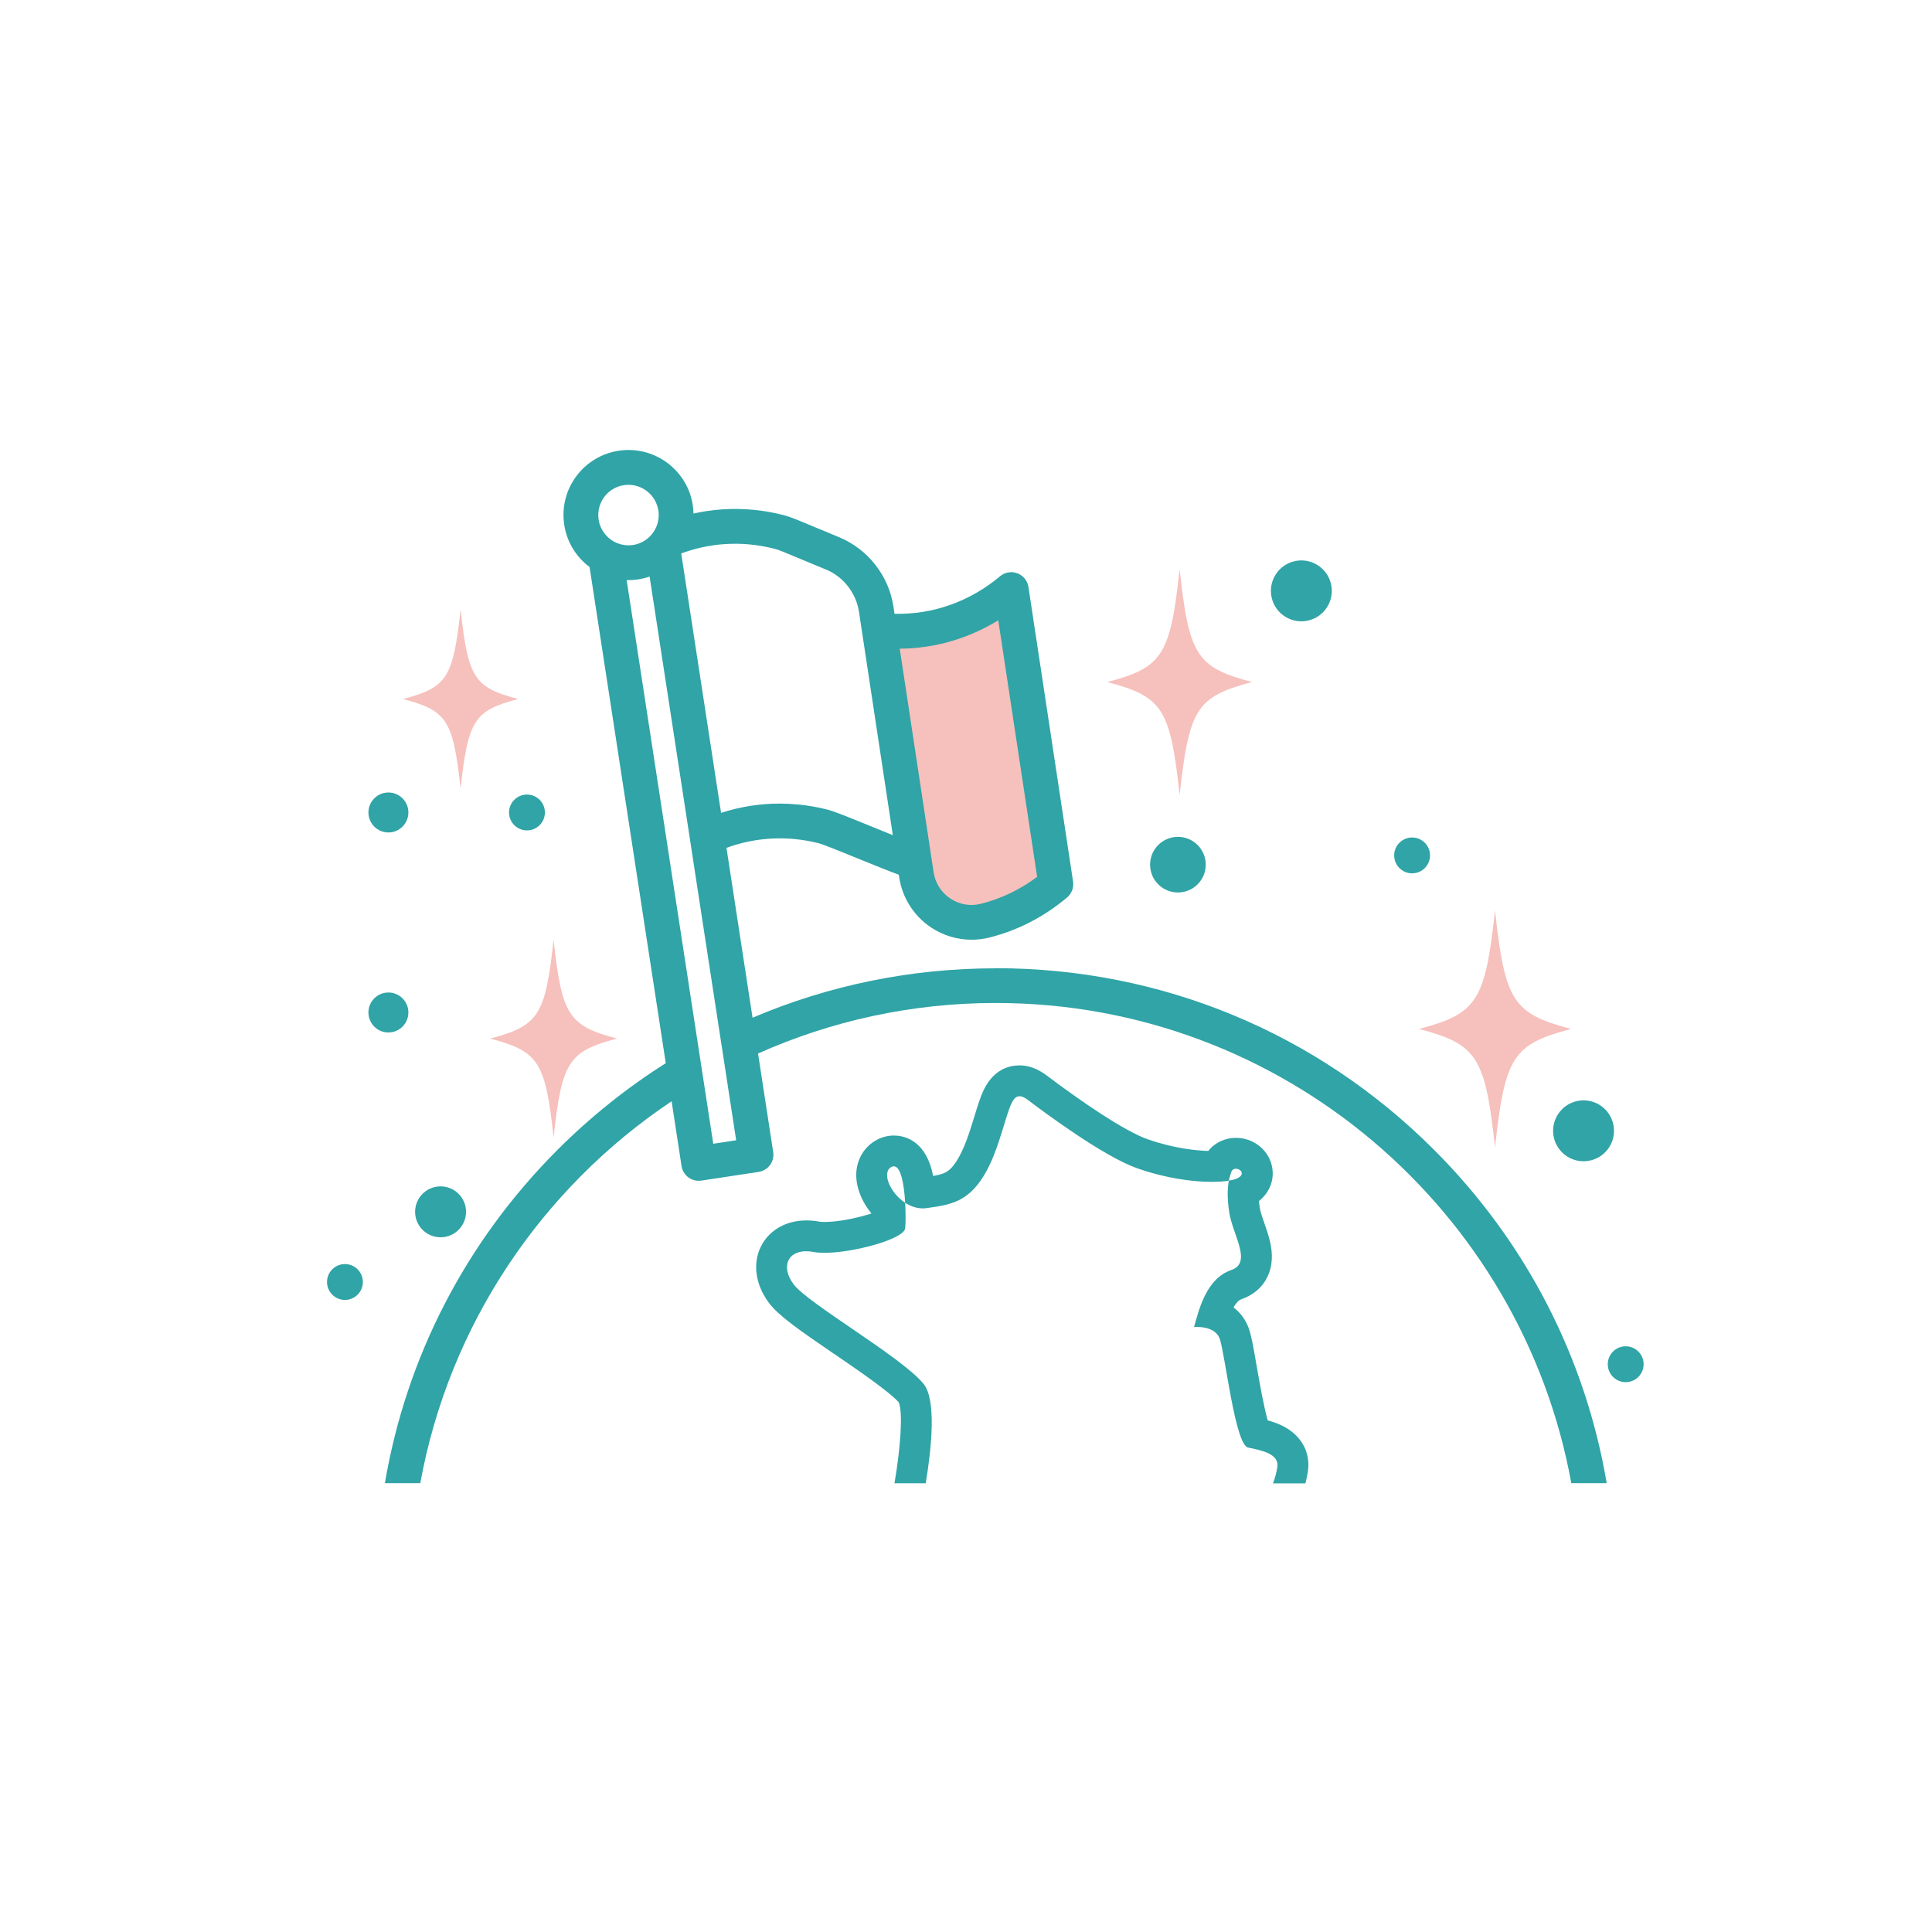 <?xml version="1.0" encoding="UTF-8"?>
<svg id="Calque_1" data-name="Calque 1" xmlns="http://www.w3.org/2000/svg" viewBox="0 0 500 500">
  <defs>
    <style>
      .cls-1 {
        fill: #f6c0bc;
      }

      .cls-2 {
        fill: #30a4a6;
      }
    </style>
  </defs>
  <polyline class="cls-1" points="231.06 161.77 231.16 163.08 235.9 223.77 241.24 236.69 257.71 239.23 274.76 230.97 263.08 152.89 244.79 162.03"/>
  <path class="cls-2" d="m257.71,250.6c-22,0-43.31,4.41-62.95,12.79l-6.75-43.97c5.6-2.05,11.6-2.85,17.66-2.27,2.16.21,4.31.59,6.34,1.11,1.19.33,6.09,2.32,10.03,3.93,5.18,2.11,8.43,3.41,10.57,4.19l.11.71c.8,5.28,3.81,10,8.26,12.95,3.13,2.08,6.78,3.16,10.47,3.16,1.55,0,3.1-.19,4.62-.57,7.36-1.86,14.11-5.34,20.08-10.35,1.2-1.01,1.79-2.57,1.56-4.12l-11.55-76.25c-.24-1.61-1.34-2.96-2.86-3.54-1.52-.58-3.24-.28-4.48.76-7.84,6.58-17.44,9.96-27.32,9.72l-.28-1.87c-1.21-8-6.61-14.88-14.09-17.96-3.3-1.36-5.67-2.35-7.44-3.09-3.77-1.58-5.04-2.11-6.84-2.6-.02,0-.04-.01-.06-.02-2.55-.66-5.17-1.12-7.8-1.37-5.27-.5-10.48-.16-15.52.97-.02-.71-.06-1.42-.17-2.14h0c-1.39-9.17-9.98-15.51-19.16-14.12-4.44.67-8.36,3.04-11.03,6.65-2.67,3.62-3.76,8.06-3.09,12.5.67,4.4,3,8.28,6.56,10.94l19.72,128.41c-10.02,6.33-19.4,13.82-27.99,22.4-23.8,23.8-39.19,53.77-44.7,86.29h9.16c7.46-41.09,31.56-76.45,65.04-98.83l2.57,16.76c.34,2.22,2.26,3.82,4.44,3.82.22,0,.45-.02.68-.05l14.83-2.25c1.18-.18,2.24-.82,2.95-1.78.71-.96,1-2.17.82-3.35l-3.92-25.51c18.81-8.4,39.63-13.08,61.52-13.08,74.22,0,136.13,53.69,148.95,124.27h9.16c-5.51-32.53-20.9-62.49-44.7-86.29-30.29-30.29-70.57-46.98-113.41-46.98Zm-67.19,44.5l-5.93.9-2.48-16.13-.74-4.81-.74-4.79-6.54-42.57-.77-5.04-11.14-72.54c.14,0,.28.02.43.02.85,0,1.7-.06,2.56-.19.12-.02.23-.05.35-.07.89-.15,1.76-.37,2.6-.66l9.96,64.86.73,4.78.74,4.84,6.7,43.63.73,4.72.73,4.75,2.81,18.31Zm-34.18-166.44c1.24-1.68,3.06-2.78,5.13-3.1.4-.06.79-.09,1.18-.09,3.65,0,6.88,2.57,7.65,6.21.03.15.07.29.09.45.21,1.39.03,2.75-.44,3.98-.02.06-.05.12-.07.17-1.02,2.45-3.24,4.33-6.05,4.76-.81.12-1.62.11-2.41-.01-1.22-.19-2.38-.67-3.4-1.43-.52-.38-.98-.83-1.38-1.31-.9-1.08-1.5-2.39-1.72-3.82-.02-.15-.03-.3-.05-.45-.18-1.91.33-3.8,1.48-5.36Zm57.34,18.69c4.58,1.88,7.88,6.09,8.62,10.99l.83,5.45s0,0,0,0l3.86,25.49,4.07,26.86c-1.91-.76-3.94-1.59-5.62-2.28-5.79-2.36-9.43-3.83-11.12-4.29-2.55-.66-5.17-1.12-7.8-1.37-1.59-.15-3.18-.23-4.76-.23-5.18,0-10.28.82-15.15,2.4l-10.31-67.14c5.65-2.09,11.69-2.91,17.81-2.32,2.15.21,4.29.58,6.37,1.12,1.17.32,2.09.7,5.7,2.22,1.78.75,4.17,1.75,7.49,3.11Zm19.17,20.53c9-.06,17.75-2.59,25.5-7.35l10.06,66.4c-4.42,3.3-9.3,5.65-14.55,6.97-2.74.69-5.55.21-7.9-1.35-2.37-1.57-3.91-3.99-4.34-6.8l-3.15-20.79-5.62-37.07h0Z"/>
  <path class="cls-1" d="m386.91,296.98c2.55-23.49,4.61-26.71,19.67-30.69-15.06-3.98-17.12-7.2-19.67-30.69-2.55,23.49-4.61,26.71-19.67,30.69,15.06,3.98,17.12,7.2,19.67,30.69Z"/>
  <path class="cls-1" d="m126.86,268.78c12.56,3.32,14.29,6.01,16.41,25.6,2.13-19.6,3.85-22.29,16.41-25.6-12.56-3.32-14.29-6.01-16.41-25.6-2.13,19.6-3.85,22.29-16.41,25.6Z"/>
  <path class="cls-1" d="m305.29,205.75c2.43-22.38,4.4-25.45,18.74-29.24-14.35-3.79-16.32-6.86-18.74-29.24-2.43,22.38-4.4,25.45-18.74,29.24,14.35,3.79,16.32,6.86,18.74,29.24Z"/>
  <circle class="cls-2" cx="409.81" cy="292.63" r="7.88" transform="translate(-70.59 443.58) rotate(-52.97)"/>
  <circle class="cls-2" cx="336.79" cy="152.89" r="7.88" transform="translate(-26.19 81.86) rotate(-13.34)"/>
  <path class="cls-2" d="m420.73,348.42c-2.56,0-4.64,2.08-4.64,4.64s2.08,4.64,4.64,4.64,4.64-2.08,4.64-4.64-2.08-4.64-4.64-4.64Z"/>
  <path class="cls-2" d="m365.45,226.02c2.56,0,4.64-2.08,4.64-4.64s-2.08-4.64-4.64-4.64-4.64,2.08-4.64,4.64,2.08,4.64,4.64,4.64Z"/>
  <path class="cls-2" d="m89.27,327.14c-2.56,0-4.64,2.08-4.64,4.64s2.08,4.64,4.64,4.64,4.64-2.08,4.64-4.64-2.08-4.64-4.64-4.64Z"/>
  <path class="cls-2" d="m131.74,210.27c0,2.56,2.08,4.64,4.64,4.64s4.64-2.08,4.64-4.64-2.08-4.64-4.64-4.64-4.64,2.08-4.64,4.64Z"/>
  <path class="cls-2" d="m105.69,262.03c0-2.85-2.31-5.17-5.17-5.17s-5.17,2.31-5.17,5.17,2.31,5.17,5.17,5.17,5.17-2.31,5.17-5.17Z"/>
  <circle class="cls-2" cx="304.84" cy="223.77" r="7.2" transform="translate(-68.94 281.1) rotate(-45)"/>
  <path class="cls-2" d="m100.52,215.44c2.85,0,5.17-2.31,5.17-5.17s-2.31-5.17-5.17-5.17-5.17,2.31-5.17,5.17,2.31,5.17,5.17,5.17Z"/>
  <circle class="cls-2" cx="114.02" cy="313.62" r="6.59"/>
  <path class="cls-1" d="m119.2,204.13c1.93-17.77,3.49-20.21,14.89-23.22-11.39-3.01-12.96-5.45-14.89-23.22-1.93,17.77-3.49,20.21-14.89,23.22,11.39,3.01,12.96,5.45,14.89,23.22Z"/>
  <path class="cls-2" d="m215.78,350.32c6.08,4.15,14.34,9.8,16.84,12.63,1.05,2.65.5,11.38-1.13,20.92h8.09c1.55-9.4,2.76-21.66-.57-25.74-5.65-6.94-29.96-20.79-33.64-25.78-3.27-4.44-1.62-8.53,3.29-8.53.61,0,1.27.06,1.98.2.77.15,1.7.21,2.73.21,7.52,0,20.64-3.56,20.9-6.38.11-1.15.15-3.77-.01-6.57-3.99-2.61-6.15-7.93-3.56-9.27.22-.11.43-.17.63-.17,1.88,0,2.67,4.94,2.93,9.44,1.35.88,2.91,1.45,4.56,1.45.35,0,.7-.03,1.06-.08,7.03-1.05,13.33-1.41,18.52-16.94,2.54-7.61,3.21-12.01,5.44-12.01.62,0,1.37.34,2.31,1.06,4.31,3.27,19.49,14.54,28.13,17.58,7.38,2.6,14.35,3.52,19.31,3.52,1.75,0,3.25-.11,4.44-.31.18-.93.42-1.68.66-2.31.21-.56.68-.78,1.16-.78,1.16,0,2.44,1.3.6,2.37-.5.29-1.33.54-2.42.72-.36,1.88-.48,4.51.13,8.36.91,5.75,5.96,12.87.52,14.76-6.48,2.25-8.32,10.03-9.66,14.76.24-.02.49-.02.75-.02,2.33,0,5.04.69,5.9,3.07,1.36,3.75,3.97,27.44,7.32,28.14,3.35.7,8.09,1.58,7.59,5-.21,1.44-.6,2.88-1.13,4.27h8.39c.28-1.04.5-2.09.65-3.13.71-4.95-1.74-9.34-6.57-11.75-1.27-.63-2.58-1.08-3.84-1.42-1.05-3.66-2.24-10.55-2.88-14.22-.91-5.24-1.38-7.83-2.02-9.61-.8-2.2-2.14-4.03-3.93-5.41.58-1.05,1.26-1.85,2.04-2.12,5.07-1.76,8.01-6.02,7.86-11.41-.08-2.91-1.01-5.61-1.92-8.22-.5-1.44-1.02-2.93-1.18-3.94-.1-.64-.18-1.25-.23-1.83,2.94-2.35,4.2-5.93,3.25-9.48-1.09-4.05-4.89-6.88-9.22-6.88h0c-2.86,0-5.46,1.27-7.17,3.39-2.88-.08-8.73-.59-15.74-3.05-5.91-2.08-17.28-9.84-25.96-16.41-2.38-1.8-4.72-2.68-7.14-2.68s-6.6.83-9.27,6.4c-.85,1.77-1.48,3.84-2.29,6.46-.42,1.37-.9,2.93-1.46,4.62-1.67,4.99-3.54,8.37-5.41,9.77-.97.72-2.13,1.06-3.91,1.37-.1-.51-.21-.99-.33-1.44-2.11-8.15-7.57-9.03-9.82-9.03h0c-1.49,0-2.93.35-4.29,1.05-3.22,1.66-5.26,4.88-5.45,8.61-.18,3.49,1.33,7.35,3.92,10.52-3.28,1.06-8.37,2.19-12.14,2.19-.82,0-1.19-.06-1.25-.07-1.18-.22-2.34-.33-3.46-.33-5.22,0-9.6,2.5-11.71,6.67-2.24,4.42-1.5,9.88,1.98,14.6,2.43,3.3,7.71,6.99,16.85,13.23Z"/>
</svg>